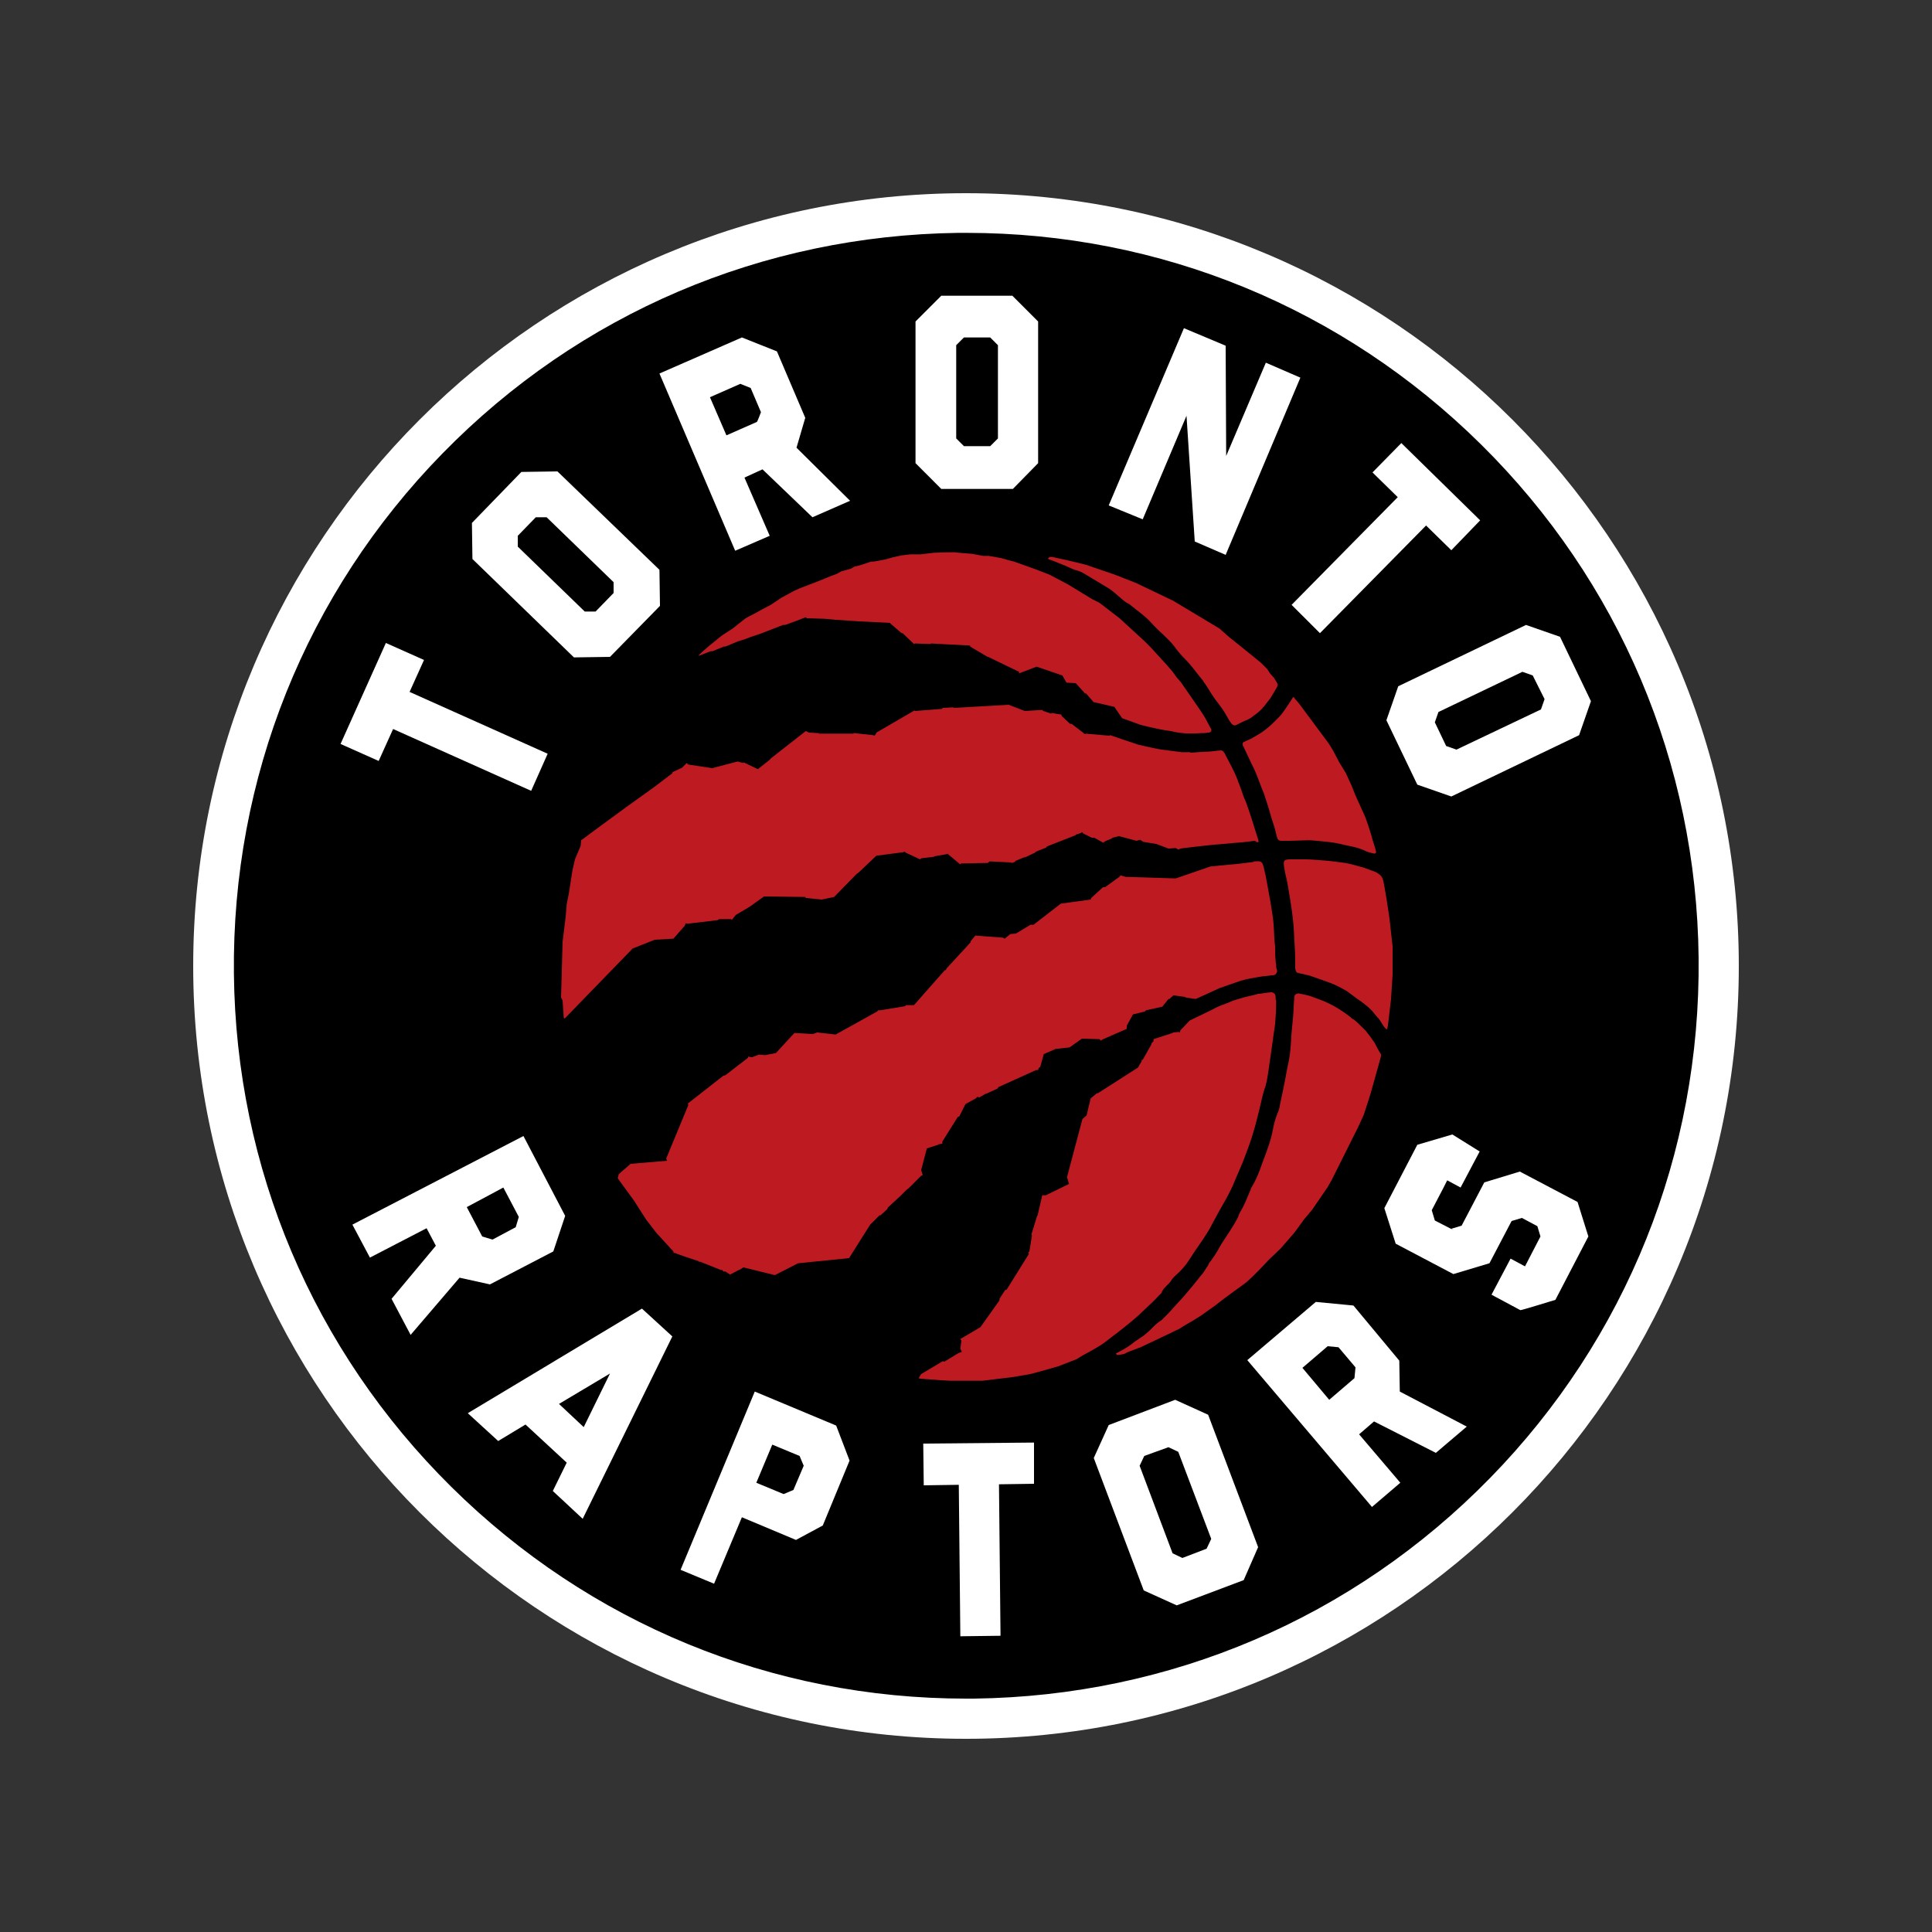 <svg width="250" height="250" fill="none" xmlns="http://www.w3.org/2000/svg"><rect width="100%" height="100%" fill="#333333" stroke="none"/><path d="M225 125c0 55.2-44.8 100-100 100S25 180.2 25 125 69.8 25 125 25s100 44.8 100 100Z" fill="#fff"/><path d="M125 219.8c-25.133 0-48.733-9.733-66.6-27.4-17.867-17.667-27.867-41.267-28.133-66.4-.267-25.333 9.333-49.267 27-67.333C75 40.533 98.667 30.467 124 30.133h1.067c25.133 0 48.733 9.734 66.6 27.4 17.866 17.667 27.866 41.267 28.133 66.4.267 25.334-9.333 49.267-27 67.334-17.733 18.133-41.4 28.2-66.733 28.533H125Z" fill="#000"/><path d="m134.333 59.933-3.266 3.334H121.8l-3.333-3.334V41.6l3.333-3.333h9.2l3.333 3.333v18.333Zm-9.6-16.266-1 1v12.066l1 1h3.4l1-1V44.667l-1-1h-3.4ZM187.8 103.066l-4.4-1.533-4-8.333 1.533-4.4 16.534-7.933 4.4 1.533 4 8.333-1.534 4.4-16.533 7.933ZM198.333 87.4 197 86.933l-10.867 5.2-.466 1.334 1.466 3.066 1.334.467 10.933-5.2.467-1.334-1.534-3.066ZM85.333 73.733 85.4 78.4 78.933 85l-4.666.067-13.134-12.734-.066-4.666 6.4-6.6L72.133 61l13.2 12.733ZM67 69.333v1.4l8.667 8.4h1.4l2.333-2.4v-1.4l-8.667-8.4h-1.4L67 69.333ZM168.267 48.867 158.6 71.8l-4-1.733-1.067-16.267-5.666 13.4-4.4-1.8 9.733-22.933 5.4 2.266.067 14.267 5.133-12.067 4.467 1.934ZM104.2 54.067l-1.133 3.866L110 64.8l-4.867 2.133-6.466-6.2-2.334 1.067 3.267 7.533-4.467 1.934-9.8-22.934L96 43.667l4.533 1.8 3.667 8.6ZM94 56.333l3.933-1.733c.067 0 .534-1.267.534-1.267L97.133 50.2l-1.333-.533-3.933 1.733L94 56.333ZM187.8 71.2l-3.267-3.2L170.8 81.933l-3.667-3.666 13.734-13.934-3.267-3.2 3.733-3.8 10.2 10L187.8 71.2ZM54.867 85.4 53 89.533l17.867 8-2.134 4.8-17.866-8L49 98.467l-4.933-2.2L49.933 83.2l4.934 2.2ZM191.467 149 189 153.666l-1.733-.933-.467.933-1.533 2.934.4 1.333 2.466 1.267-.333-.2 1.333-.4 2.934-5.6 4.6-1.4 7.466 3.933 1.4 4.467-4.266 8.2s-4.534 1.4-4.534 1.333l-3.733-2 2.467-4.667 1.866 1 2-3.866-.4-1.334-2-1.066-1.333.4-2.867 5.466-4.666 1.4-7.467-3.933-1.467-4.6 4.267-8.2 4.533-1.333 3.534 2.2ZM63.4 166.2l-3.933-.867-6.334 7.4-2.466-4.666L56.4 161.2l-1.2-2.267-7.333 3.8-2.267-4.266L67.733 147l5.4 10.333-1.533 4.6-8.2 4.267Zm-3-10 2 3.8 1.333.4 3-1.6.4-1.333-2-3.8L60.4 156.2ZM96 196.333l-3.6 8.6-4.333-1.8 9.6-23.066 10.533 4.4 1.733 4.533-3.466 8.4-3.467 1.867-7-2.934Zm1.867-4.466 3.533 1.466 1.267-.533 1.333-3.133-.533-1.267-3.534-1.467-2.066 4.934ZM133.8 192l-4.533.067.2 19.6-5.2.066-.2-19.6-4.534.067-.066-5.4 14.333-.133V192ZM162.8 200.2l-1.867 4.267-8.666 3.266L148 205.8l-6.467-17.133 1.934-4.267 8.6-3.267 4.266 1.934L162.8 200.2Zm-14.733-11.8-.6 1.267L151.733 201l1.267.6 3.133-1.2.6-1.267-4.266-11.266-1.267-.6-3.133 1.133ZM181.067 176.067l.066 4 8.667 4.533-4 3.4-8-4.067-1.933 1.667 5.333 6.267-3.667 3.133-16.133-19 8.867-7.533 4.866.466 5.934 7.134ZM172 181.133l3.267-2.8.133-1.4-2.2-2.6-1.4-.133-3.267 2.8 3.467 4.133ZM75.4 196.533l-3.867-3.6 1.8-3.666L68 184.333l-3.533 2.134-3.934-3.6 22.534-13.534 3.933 3.6-11.6 23.6Zm.133-11.866 3.4-6.934-6.6 3.934 3.2 3Z" fill="#fff"/><path d="M144.4 175.133c.067.134.133.2.2.2.267 0 .867-.133.867-.133l.533-.267 1.6-.6 3.933-1.866.667-.334.333-.133.4-.267.667-.4.8-.466 1.067-.667 1.866-1.333.934-.734 1.266-.933 1.2-.867.534-.4.8-.733.8-.8 1.333-1.4 1.533-1.467 1.734-2 .933-1.266.333-.467 1.067-1.267 2-2.933.533-.933 1.334-2.667.733-1.467 1.333-2.666.734-1.6.8-2.467s.933-3.267 1.4-5c.066-.2.066-.4-.067-.533-.267-.4-.467-.867-.733-1.334-.134-.2-.334-.466-.467-.666s-.467-.6-.6-.8l-.467-.467c-.4-.4-.8-.8-1.133-1.067-.2-.066-.333-.2-.467-.333-1.133-.867-2.2-1.533-3.466-2.067l-1.6-.6c-.4-.133-1-.266-1.4-.333a.645.645 0 0 0-.6.067c-.2.133-.2.4-.2.666-.067.667-.067 1.4-.134 2.134-.066.733-.133 1.4-.2 2.133-.066.667-.066 1.267-.133 1.933-.067.867-.2 1.667-.4 2.534a116.63 116.63 0 0 1-.933 4.666c-.067.4-.134.867-.334 1.267a10.643 10.643 0 0 0-.6 2.067c-.266 1.466-.8 2.866-1.333 4.266-.4 1.134-.8 2.267-1.467 3.334-.066.066-.066.133-.066.2-.334.733-.6 1.466-.934 2.133-.2.467-.533.867-.666 1.333-.267.6-.6 1.134-.934 1.667-.533.867-1.133 1.667-1.6 2.533-.333.6-.733 1.2-1.133 1.734-.133.133-.2.266-.267.466-.333.467-.6 1-1 1.4-.666.867-1.4 1.734-2.133 2.6-.467.534-.933 1-1.4 1.534-.4.466-.867.933-1.333 1.4-.067.066-.2.2-.334.266-.266.2-.533.4-.8.667-.533.533-1.133 1.133-1.8 1.533-.266.2-.6.4-.866.6-.534.467-1.334.934-2.267 1.4ZM179.467 133.2s.066-.067.066-.133c0-.134.067-.4.067-.4l.4-3.4.2-3.2v-3.6l-.4-3.6s-.467-3.267-.8-4.867c-.133-.6-.467-.867-.933-1.133a4.475 4.475 0 0 0-.534-.2c-.333-.134-.733-.267-1.066-.4-.8-.2-1.6-.467-2.4-.6-1-.134-1.934-.267-2.934-.334-.8-.066-1.6-.133-2.4-.133h-1.666c-.334 0-.734 0-.867.2s-.067.6 0 1c.133.8.267 1.2.4 1.933.4 2.334.8 4.6.867 6.934.066 1.066.133 2.133.133 3.133v.8c0 .2.067.4.133.533.067.134.267.2.4.2.2.067.4.067.6.134.2.066.6.133.8.2.934.333 1.934.666 2.8 1 .667.266 1.267.6 1.867.933.067.067.133.067.2.133.333.267.733.534 1.067.8.866.6 1.733 1.2 2.4 2.067.133.133.266.333.4.467.266.2.666 1.066 1 1.4.133.066.133.133.2.133ZM155.4 94.867c.333 0 .6 0 .867-.067.2 0 .333 0 .466-.2.067-.2-.066-.4-.133-.467-.067-.133-.667-1.266-.667-1.266l-.6-.934-2.533-3.667-.533-.6L151.8 87l-.8-.933-2.067-2.267-.866-.867-3.2-2.933-2.6-2-.934-.467-3.066-1.866-2.134-1.134-.4-.2-1.733-.666-2.6-.934-.2-.066-.8-.2-.2-.067-.733-.2-1.534-.267h-.733l-1.4-.266-1.667-.134-.6-.066h-1l-1.733.066-1.667.2H117.8l-1.133.134-1.2.266-.934.267-1.466.267h-.334l-1.4.466-.8.2-.466.267-1.2.333-.6.334-.734.266-1.8.734-2.266.866-.734.334-1.6.866-1.4.934-1.266.666L98 79.2l-1.4.733-.2.134-1.6 1.266-1.333.867-.267.2-1.467 1.2-.533.467s-.8.666-.8.8l.533-.2s1-.4 1.067-.4h.2l1.467-.6h.2l1.6-.667.866-.267.867-.333 1.2-.4 2.933-1.133h.267l1.467-.534 1.2-.466.133.133 2.267.067 1.466.133h.067l2.933.2 4.067.2v.067l1.467 1.266h.133l1.467 1.4.133-.067 2 .067.067-.067 5.066.267v.134L127.8 85h.067l4 1.933v.2l2.266-.867 3.334 1.134.533.933 1.2.067 1.2 1.333h.133l.934 1.067v.067h.133l2.6.6 1 1.466 2.4.867s2.6.666 3.933.8c1.534.4 2.934.333 3.867.267ZM178.067 110.267c-.067-.4-.334-1.2-.334-1.2l-.133-.4-.133-.534-.4-1.266-.4-1.134-1.267-2.8-.533-1.333-.734-1.6-.866-1.4-.2-.4-.6-1.133-.534-.867-.2-.267L168.067 91s-.334-.4-.534-.6c-.066-.133-.133-.2-.2-.2 0 0-1.133 1.8-1.6 2.333-.466.534-1.4 1.4-1.4 1.4s-.8.667-.933.734c-.133.133-.733.466-.733.466l-.8.467s-.6.267-.734.333c-.133.067-.2.067-.266.134-.067.066-.067.133-.067.266 0 .134.067.2.133.334.334.733.667 1.4 1 2.133.534 1 .934 2.133 1.334 3.2.133.333.333.733.4 1.067.333.933.6 1.866.866 2.8.134.4.267.8.4 1.266.134.4.2.867.334 1.267.066.267.266.4.533.4h.8c1 0 1.933-.067 2.933-.067.267 0 2.2.2 2.2.2s.667.067 1 .134c.734.133 1.467.333 2.2.466.6.134 1.267.334 1.8.6.267.134.6.2.867.267.067 0 .267.067.267.067.133-.067.2-.134.2-.2Z" fill="#BD1B21"/><path d="M165.333 88.6c0-.133-.266-.533-.266-.533l-.2-.334-.534-.6L164 86.6l-.667-.667-.2-.2a443.57 443.57 0 0 0-3.466-2.8L159 82.4l-1.2-1.067-6-3.6-4.733-2.266-2.534-1-.933-.334-3.133-1.066-2.2-.534-2.134-.466h-.333l-.2.2.067.066s.2.134.333.134l2 .8c.4.2.867.4 1.267.533.333.067.6.2.866.333l3 1.8c.6.334 1.134.8 1.667 1.267.4.333.8.733 1.267.933.2.134.4.334.6.467.133.067.2.2.333.267.6.466 1.2.933 1.733 1.466.534.6 1.134 1.2 1.734 1.734.533.533 1.133 1.066 1.6 1.733.4.533.8 1 1.266 1.467.867.866 1.534 1.866 2.334 2.8.066.133.133.266.266.4.534.8 1 1.666 1.6 2.4.4.533.8 1.066 1.134 1.666.2.334.4.734.666 1.067a.58.58 0 0 0 .467.267c.133 0 .333-.134.333-.134l.4-.2s.534-.266.734-.333c.2-.067.533-.267.733-.4.133-.133.733-.533 1-.8.333-.267.933-1.067.933-1.067l.467-.6.8-1.333s.133-.267.133-.4ZM162.8 108.6c-.333-1-.6-1.934-.933-2.934-.267-.8-.534-1.666-.867-2.4-.2-.466-.333-1-.533-1.466-.067-.267-.2-.467-.267-.734-.467-1.266-1.067-2.266-1.667-3.466 0-.067-.066-.134-.133-.2a.52.52 0 0 0-.267-.267c-.133-.067-.266 0-.533 0-.533.067-1.133.133-1.4.133-.267 0-1.267.067-2.067.134l-.2-.067h-1l-2.6-.333c-.933-.134-3.133-.667-3.133-.667l-1.6-.533-1.933-.667-.134.067-3.066-.267-.067.067-1.733-1.334h-.2l-1.067-1-.067-.2-1.2-.2-.133.067-1-.333-.133-.134L132.6 92l-2.067-.8-7.066.4-.134-.067L122 91.6l-.133.133L118.4 92l-.067-.067L113.4 94.8l-.067.2-.2.2-.133-.067-2.467-.267-.133.067H106l-.067-.067-1.266-.066-.4-.2-4.6 3.6v.066l-1.6 1.267-1.8-.867-.134.067-.666-.2s-3.334.867-3.267.867l-3.133-.467-.2-.2-.6.6-1.267.6v.133l-2.467 1.867L81 104.466l-4 2.934-1.8 1.333-.067.733-.733 1.734-.333 1.466-.467 3-.267 1.334-.133 1.6-.4 3.266-.2 7.2.2.4.133 2s0 .334.134.334l8.8-9.067 2.866-1.133 2.4-.134L88.6 119.8l.133-.334.2.067 3.934-.467.2-.133h1.466l.2.067.467-.6 1.8-1.067L98.867 116l5.333.066.067.134 2.066.2 1.6-.334 3-3.066H111l2.4-2.267 3.533-.467.134-.066.133.133 1.867.867.133-.134 1.667-.2.066-.066 1.534-.267.133-.067 1.667 1.4.066-.133 3.467-.067.267-.2 2.733.134.133.066.4-.133.067-.133 1.133-.467h.134l1.266-.6.134-.133 1.333-.534.067-.133 3.733-1.467V108l.667-.2.133-.134.2.2 1.067.534h.333l1.2.666.067-.133.4-.2h.066l.6-.267v-.066l.867-.2 2.267.6.466-.134.4.267 1.667.267 1.6.6.933-.067.334.2.266-.133s3.2-.4 4.8-.534c1.067-.066 2.067-.2 3.134-.266.6-.067 1.2-.134 1.733-.2.4.333.533.2.4-.2Z" fill="#BD1B21"/><path d="M165.133 124.933c0-.2-.066-.333-.066-.6-.067-.6-.067-1.2-.067-1.866 0-.2-.067-.4-.067-.6-.066-.734-.066-1.534-.133-2.267-.067-1-.267-1.933-.4-2.867l-.4-2.2c-.133-.8-.267-1.466-.467-2.266s-.333-.867-1.133-.8c-.067 0-.133 0-.2.066-.267.067-.733.067-1 .134-1.533.2-3 .266-4.6.466l-4.467 1.534-6.466-.2-.734-.2v.133L143 114.8h-.267l-1.533 1.4-.067.2-3.866.533-3.534 2.734h-.4l-1.866 1.133-.734.067-.733.6-.2-.134-3.6-.266-.6.733v.133l-3.133 3.4-.067.2h-.133l-4 4.534H117.2l-.067.133-3.266.533h-.267l-.067.134-5.4 3-2.4-.267-.533.2-2.4-.133-2.4 2.6-1.4.266-.8-.066-.867.333-.533-.067v.134l-2.933 2.266-.267.067-4.6 3.6.067.2-2.867 6.933.133.267-4.733.4-1.533 1.333-.134.534 2.134 2.933 1.533 2.4 1.333 1.733 2.2 2.4s0 .134.067.2c.067 0 .267 0 .267.067l1.333.467 1.6.533s0 .067.067.067h.133l2.667 1.066h.2l.133.2h.267l.6.4 1.133-.6h.067L96.2 164l4.067 1 3-1.533 6.6-.667 2.733-4.333 1.2-1.2h.133l.934-.867v-.133l1.666-1.534.8-.8.2-.133.934-.933.733-.734.2-.066-.2-.667.733-2.8 1.467-.467.067-.066.466-.067v-.267l2-3.2.2-.066.8-1.6 1.334-.734.2-.2.266.067.8-.467h.067l1.467-.666.133-.2 4.867-2.2h.266l.067-.267.2-.133.467-1.667 1.533-.667 1.8-.2 1.6-1.133 2.267.067.2.2.133-.134 3.2-1.4v-.4l.8-1.466 1.6-.4.067-.134 2.133-.466.8-1h.133s.467-.467.534-.467l1.466.2.067.067.8.133.533.067s2.2-1 3.067-1.4c.4-.134.733-.267 1.133-.4.534-.2 1-.334 1.534-.534.266-.066.533-.133.733-.2l1-.2 1.2-.2.733-.066s.334-.067.467-.067.333 0 .467-.133c.133-.134.133-.267.2-.4-.134-.467-.134-.534-.134-.734Z" fill="#BD1B21"/><path d="M165.067 129.2c0-.2 0-.467-.134-.6a.734.734 0 0 0-.4-.2c-.133 0-.666.067-.666.067l-.934.133c-.133 0-.2 0-.333.067-.533.133-1.133.266-1.667.4-.6.2-1.266.333-1.8.6-.6.266-1.333.466-1.933.8-.2.133-2.333 1.133-3.267 1.6l-1.2 1.266-.066.267-.134-.067-.733.067-.067.067-2.466.8v.266L149 135v.133l-1.133 2h-.134v.2s-.266.4-.466.8l-5.2 3.334h-.134l-.8.666-.533 2.2-.533.467-2 7.533.266.867-3 1.467h-.466l-.6 2.6-.067.066-.733 2.4.066.134-.333 2.066-.133.134.066.2-2.866 4.6-.2.066-.734 1.134v.2l-2.466 3.466-2.6 1.534.133.2-.133 1.066.2.4-.4.134-1.867 1.133-.2-.067-2.8 1.667-.333.533c0 .067 1.066.134 1.066.134l1.8.133 1.2.067h4.2L131 178.2l2.333-.4 1.734-.467 1.866-.533 2.4-.933.2-.134.667-.4s1.933-1 2.8-1.666c1.467-1.134 3-2.267 4.4-3.534.467-.466.933-.866 1.4-1.333.467-.4.867-.867 1.333-1.333.067-.067.2-.134.2-.267.134-.333.4-.6.667-.867.2-.2.4-.4.533-.6.267-.466.734-.8 1.134-1.2.333-.333.6-.666.866-1 .467-.666.867-1.333 1.334-2 .6-.866 1.2-1.733 1.733-2.666.533-1 1.067-2 1.6-2.934.467-.8.933-1.666 1.333-2.533.6-1.467 1.267-2.867 1.8-4.4.6-1.533 1.067-3.133 1.467-4.8.333-1.2.533-2.467.933-3.6.067-.133.067-.333.134-.467.2-1 .333-2 .466-2.933l.4-2.8c.067-.667.2-1.267.267-1.933.067-.867.133-1.8.133-2.667v-.267s-.066-.2-.066-.333Z" fill="#BD1B21"/></svg>